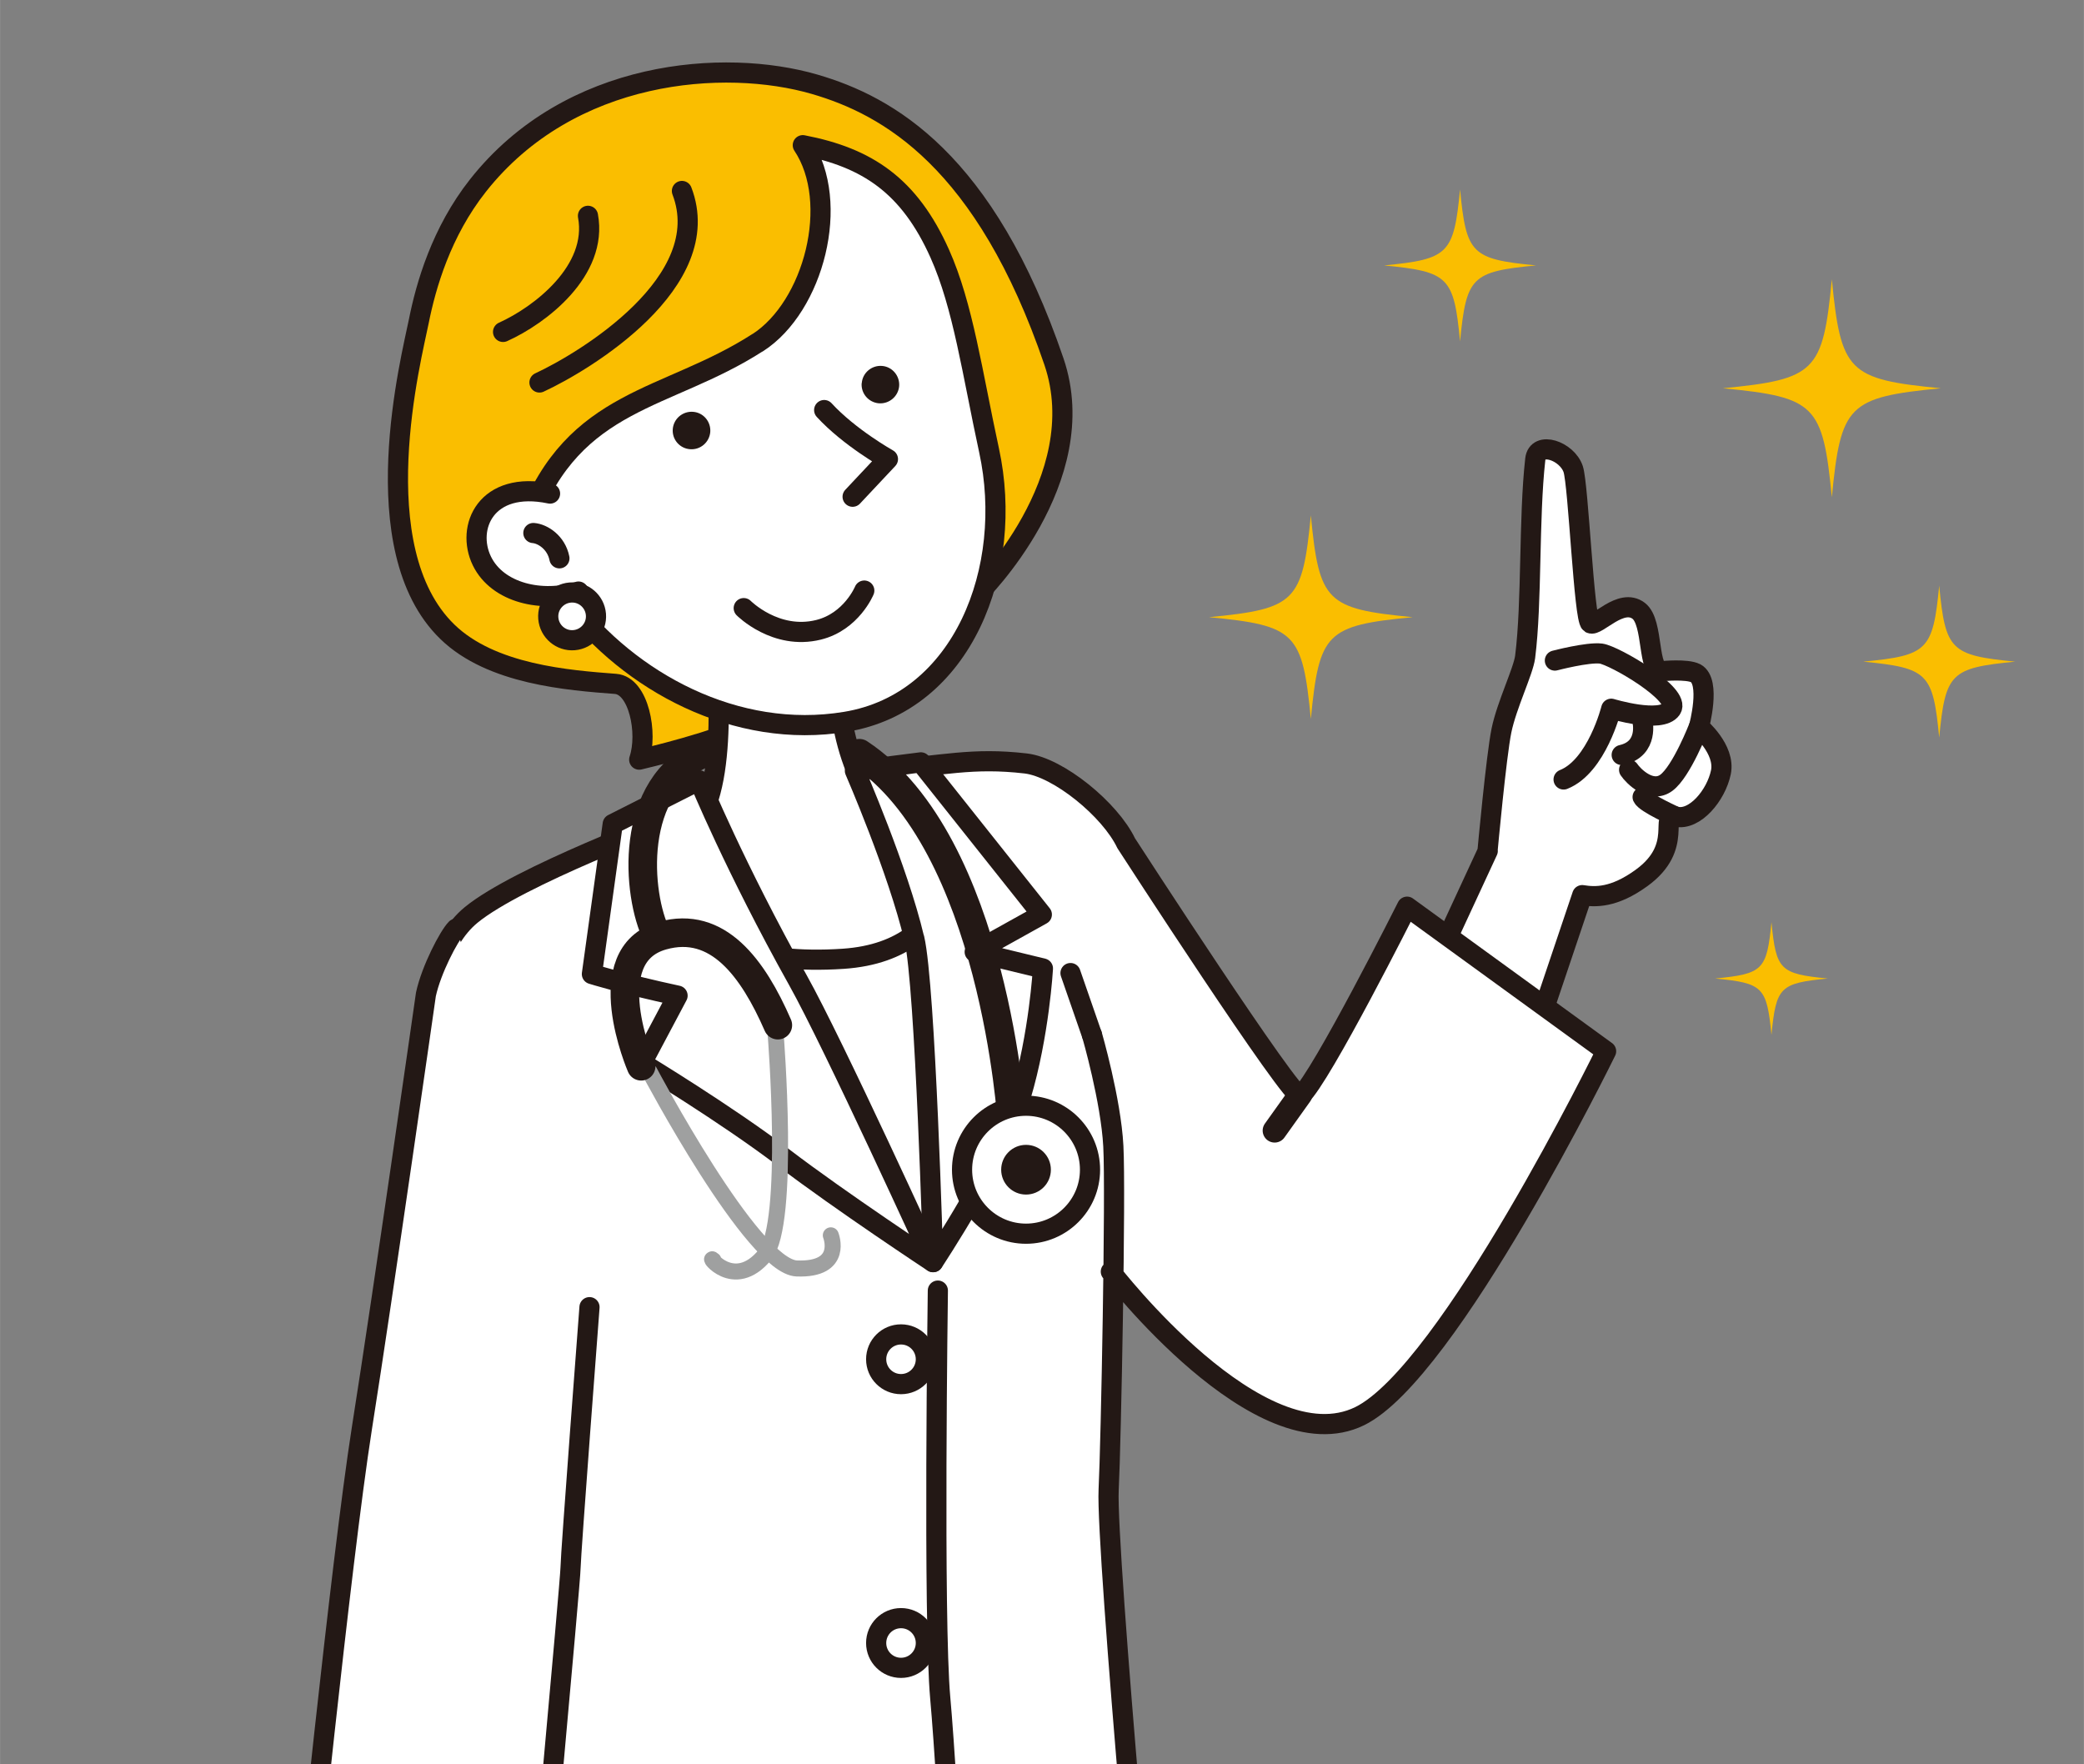<?xml version="1.0" encoding="UTF-8"?>
<svg id="_イヤー_2" data-name="レイヤー 2" xmlns="http://www.w3.org/2000/svg" width="67.45mm" height="57.1mm" xmlns:xlink="http://www.w3.org/1999/xlink" viewBox="0 0 191.19 161.86">
  <rect x="0" y="0" width="191.19" height="161.86" fill="#808080" stroke="none"/>
  <defs>
    <clipPath id="clippath">
      <rect width="191.19" height="161.86" transform="translate(191.19 161.86) rotate(180)" fill="none"/>
    </clipPath>
  </defs>
  <g id="_イヤー__" data-name="レイヤー １">
    <g clip-path="url(#clippath)">
      <g>
        <path d="M136.47,78.07s.8-8.73,1.28-11.06c.48-2.33,2-5.43,2.17-6.74,.64-5.05,.32-12.67,.93-18.13,.19-1.72,2.92-.78,3.48,.9,.48,1.45,.99,13.79,1.58,14.14,.59,.34,2.8-2.39,4.43-1.14,1.41,1.08,.75,5.71,2.17,5.53,0,0,2.26-.22,3.05,.19,1.44,.76,.31,4.92,.31,4.92,0,0,2.45,2.05,2.01,4.17-.44,2.12-2.39,4.44-4.09,4.08-1.7-.35,.8,2.73-3.2,5.62-2.54,1.84-4.25,1.76-5.43,1.57l-4.16,12.35-9.62-5.38,5.11-11.03Z" fill="#fff" stroke="#231815" stroke-linecap="round" stroke-linejoin="round" stroke-width="1.85"/>
        <path d="M142.65,60.6s3.01-.79,4.23-.64c1.22,.16,7.4,3.75,6.45,5.1-.94,1.35-5.51-.04-5.51-.04,0,0-1.32,5.28-4.37,6.49" fill="#fff" stroke="#231815" stroke-linecap="round" stroke-linejoin="round" stroke-width="1.85"/>
        <path d="M155.86,66.68s-1.58,4.09-2.98,5.13c-1.39,1.03-3.03-.6-3.42-1.19" fill="#fff" stroke="#231815" stroke-linecap="round" stroke-linejoin="round" stroke-width="1.85"/>
        <path d="M150.68,66.12s.63,2.57-1.9,3.14" fill="#fff" stroke="#231815" stroke-linecap="round" stroke-linejoin="round" stroke-width="1.85"/>
        <path d="M101.91,116.66s13.65,17.75,22.83,13.26c8.18-4,22.61-33.48,22.61-33.48l-18.26-13.26s-7.87,15.66-9.77,17.37c-.63,.56-16-23.19-16-23.19-1.47-3.09-6.22-6.97-9.22-7.32-4.92-.57-7.47,.19-13.56,.67-2.92,.23-18.99,4.45-18.99,4.45,0,0-14,5.22-18.33,8.78-5.95,4.88-4.32,19.61-3.27,23.81,3.4,13.58,5.08,16.11,6.31,25.22,.5,3.75-5,62.03-5,62.03,0,0,19.46,5.17,41.79,3.67,12.46-.84,23.67-6.09,23.22-7-.45-.91-4.83-49.71-4.56-55,.22-4.42,.66-27.3,.43-31.52-.22-4.22-1.96-10.22-1.96-10.22" fill="#fff" stroke="#231815" stroke-linecap="round" stroke-linejoin="round" stroke-width="1.85"/>
        <path d="M41.04,57.96c4.04,3.93,11.13,4.45,15.43,4.78,2.12,.16,2.99,4.51,2.17,6.95,6.31-1.52,20.66-5.22,22.18-14.56,.93-5.72-.5-15.59-1.75-22.39l10.66,21.74s10.65-10.47,6.96-21.31c-6.3-18.48-15.22-23.48-21.96-25.44-8.26-2.4-22.45-1.39-30.88,9.29-3.38,4.28-4.78,9.19-5.43,12.45-.65,3.26-5.22,20.87,2.61,28.48Z" fill="#fabe00" stroke="#231815" stroke-linecap="round" stroke-linejoin="round" stroke-width="1.85"/>
        <path d="M65.55,58.65s1.51,12.03-1.44,16.57c-2.95,4.54-5.18,3.86-5.18,3.86,0,0,2.11,9.97,18.42,8.88,11.37-.76,10.49-11.72,10.49-11.72,0,0-5.35,2.19-8.53-3.93-3.18-6.13-2.22-12.29-2.22-12.29" fill="#fff" stroke="#231815" stroke-linecap="round" stroke-linejoin="round" stroke-width="1.85"/>
        <path d="M54.3,89.36l1.91-13.76,7.93-4.01s3.29,8.01,9.06,18.33c3.29,5.88,12.4,25.87,12.4,25.87,0,0-8.42-5.55-13.7-9.57-5.28-4.02-13.02-8.7-13.02-8.7l3.28-6.18c-4.93-1.06-7.86-1.98-7.86-1.98Z" fill="#fff" stroke="#231815" stroke-linecap="round" stroke-linejoin="round" stroke-width="1.85"/>
        <path d="M83.87,86.1c-1.49-6.31-5.44-15.39-5.44-15.39l6.05-.77,11.1,13.96-6.16,3.43,6.26,1.52s-.34,6.07-2.03,11.72c-1.7,5.65-8.04,15.22-8.04,15.22,0,0-.71-25.34-1.73-29.69Z" fill="#fff" stroke="#231815" stroke-linecap="round" stroke-linejoin="round" stroke-width="1.85"/>
        <path d="M69.51,31.44c5.15-3.31,7.64-12.87,4.14-18.12,5.92,1.14,9.77,3.71,12.56,9.94,2.15,4.8,2.99,10.97,4.53,18.07,2.35,10.82-2.39,23.12-13.17,24.89-10.04,1.66-19.84-3.68-25.45-11.08-1.51-2-2.41-4.14-3.7-7.33,4.27-11.36,12.75-11.01,21.09-16.38Z" fill="#fff" stroke="#231815" stroke-linecap="round" stroke-linejoin="round" stroke-width="1.85"/>
        <path d="M62.56,17.52c3.19,8.33-8.9,15.64-13.07,17.57" fill="none" stroke="#231815" stroke-linecap="round" stroke-linejoin="round" stroke-width="1.85"/>
        <path d="M53.94,19.8c.93,5.04-4.39,9.12-7.79,10.65" fill="none" stroke="#231815" stroke-linecap="round" stroke-linejoin="round" stroke-width="1.85"/>
        <path d="M75.61,37.62c2.31,2.52,5.85,4.5,5.85,4.5l-3.24,3.45" fill="#fff" stroke="#231815" stroke-linecap="round" stroke-linejoin="round" stroke-width="1.85"/>
        <path d="M68.23,55.79s2.93,2.96,6.86,1.99c3.03-.75,4.2-3.6,4.2-3.6" fill="#fff" stroke="#231815" stroke-linecap="round" stroke-linejoin="round" stroke-width="1.85"/>
        <path d="M50.46,45.28c-5.87-1.23-7.75,3.11-6.25,6.19,1.45,2.96,5.55,3.84,8.86,2.8" fill="#fff" stroke="#231815" stroke-linecap="round" stroke-linejoin="round" stroke-width="1.85"/>
        <path d="M50.3,56.72c.1,1.21,1.16,2.11,2.36,2.01,1.21-.1,2.11-1.16,2.01-2.36-.1-1.21-1.16-2.11-2.36-2.01-1.21,.1-2.11,1.16-2.01,2.36Z" fill="#fff" stroke="#231815" stroke-linecap="round" stroke-linejoin="round" stroke-width="1.85"/>
        <path d="M61.72,39.36c-.08,.95,.63,1.78,1.58,1.85,.95,.08,1.78-.63,1.86-1.58,.07-.95-.63-1.78-1.58-1.85-.95-.07-1.78,.63-1.86,1.58Z" fill="#231815"/>
        <path d="M79.05,35.14c-.08,.95,.63,1.78,1.58,1.86,.95,.07,1.78-.64,1.86-1.58,.07-.94-.63-1.78-1.58-1.85-.95-.07-1.78,.64-1.85,1.58Z" fill="#231815"/>
        <line x1="100.17" y1="94.92" x2="98.21" y2="89.27" fill="#fabe00" stroke="#231815" stroke-linecap="round" stroke-linejoin="round" stroke-width="1.85"/>
        <path d="M86.04,118.4s-.43,30.22,.22,37.39c.66,7.17,2.61,41.52,2.61,41.52" fill="none" stroke="#231815" stroke-linecap="round" stroke-linejoin="round" stroke-width="1.85"/>
        <path d="M80.38,150.73c0,1.26,1.02,2.28,2.28,2.28s2.28-1.02,2.28-2.28-1.02-2.28-2.28-2.28-2.28,1.02-2.28,2.28Z" fill="none" stroke="#231815" stroke-linecap="round" stroke-linejoin="round" stroke-width="1.85"/>
        <path d="M80.38,124.7c0,1.26,1.02,2.28,2.28,2.28s2.28-1.02,2.28-2.28-1.02-2.28-2.28-2.28-2.28,1.02-2.28,2.28Z" fill="none" stroke="#231815" stroke-linecap="round" stroke-linejoin="round" stroke-width="1.85"/>
        <path d="M51.32,51.22c-.29-1.45-1.52-2.25-2.39-2.32" fill="#fff" stroke="#231815" stroke-linecap="round" stroke-linejoin="round" stroke-width="1.85"/>
        <g>
          <path d="M92.83,102.96s-1.58-25.65-13.99-33.86" fill="none" stroke="#231815" stroke-linecap="round" stroke-linejoin="round" stroke-width="2.62"/>
          <path d="M88.26,107.31c0,3.24,2.63,5.87,5.87,5.87s5.87-2.63,5.87-5.87-2.63-5.87-5.87-5.87-5.87,2.63-5.87,5.87Z" fill="#fff" stroke="#231815" stroke-linecap="round" stroke-linejoin="round" stroke-width="1.85"/>
          <path d="M91.85,107.31c0,1.26,1.02,2.28,2.28,2.28s2.28-1.02,2.28-2.28-1.02-2.28-2.28-2.28-2.28,1.02-2.28,2.28Z" fill="#231815"/>
        </g>
        <g>
          <path d="M64.68,69.05c-7.17,2.94-6.23,13.14-4.44,16.72" fill="none" stroke="#231815" stroke-linecap="round" stroke-linejoin="round" stroke-width="2.62"/>
          <path d="M71.16,94.9s1.39,17.35-.98,20.22c-2.88,3.49-5.47-.18-4.73,.49" fill="none" stroke="#9fa0a0" stroke-linecap="round" stroke-linejoin="round" stroke-width="1.47"/>
          <path d="M59.59,98.32s9.45,17.9,13.51,18.05c4.39,.16,3.12-3.04,3.12-3.04" fill="none" stroke="#9fa0a0" stroke-linecap="round" stroke-linejoin="round" stroke-width="1.47"/>
          <path d="M71.36,94.05c-2.28-5.22-5.5-9.65-10.6-8.21-6.36,1.79-1.94,11.98-1.94,11.98" fill="none" stroke="#231815" stroke-linecap="round" stroke-linejoin="round" stroke-width="2.62"/>
        </g>
        <path d="M153.78,74.94s-2.83-1.25-3.08-1.82" fill="#fff" stroke="#231815" stroke-linecap="round" stroke-linejoin="round" stroke-width="1.85"/>
        <line x1="119.29" y1="100.43" x2="116.94" y2="103.72" fill="#fabe00" stroke="#231815" stroke-linecap="round" stroke-linejoin="round" stroke-width="2.2"/>
        <path d="M110.92,56.62c7.94,.77,8.57,1.4,9.34,9.34,.77-7.94,1.4-8.57,9.34-9.34-7.94-.77-8.57-1.4-9.34-9.34-.77,7.94-1.4,8.57-9.34,9.34Z" fill="#fabe00"/>
        <path d="M126.98,24.35c5.93,.58,6.4,1.04,6.97,6.97,.58-5.93,1.04-6.4,6.97-6.97-5.93-.58-6.4-1.04-6.97-6.97-.58,5.93-1.04,6.39-6.97,6.97Z" fill="#fabe00"/>
        <path d="M158.06,35.62c8.5,.82,9.17,1.5,10,10,.82-8.5,1.5-9.17,10-10-8.5-.82-9.17-1.5-10-10-.82,8.5-1.49,9.17-10,10Z" fill="#fabe00"/>
        <path d="M170.94,60.7c5.93,.58,6.4,1.04,6.97,6.97,.57-5.93,1.04-6.39,6.97-6.97-5.93-.58-6.4-1.04-6.97-6.97-.58,5.93-1.04,6.4-6.97,6.97Z" fill="#fabe00"/>
        <path d="M157.35,89.77c4.4,.42,4.74,.77,5.17,5.17,.43-4.4,.77-4.74,5.17-5.17-4.4-.43-4.74-.77-5.17-5.17-.43,4.4-.77,4.74-5.17,5.17Z" fill="#fabe00"/>
        <path d="M54.08,119.92s-1.74,22.83-1.74,23.92-3.26,36.52-3.26,36.52l-21.31-2.61s3.48-34.35,5.43-46.74c1.96-12.39,5.87-39.78,5.87-39.78,.49-2.28,2.12-5.38,2.77-6.03" fill="#fff" stroke="#231815" stroke-linecap="round" stroke-linejoin="round" stroke-width="1.85"/>
      </g>
    </g>
  </g>
</svg>